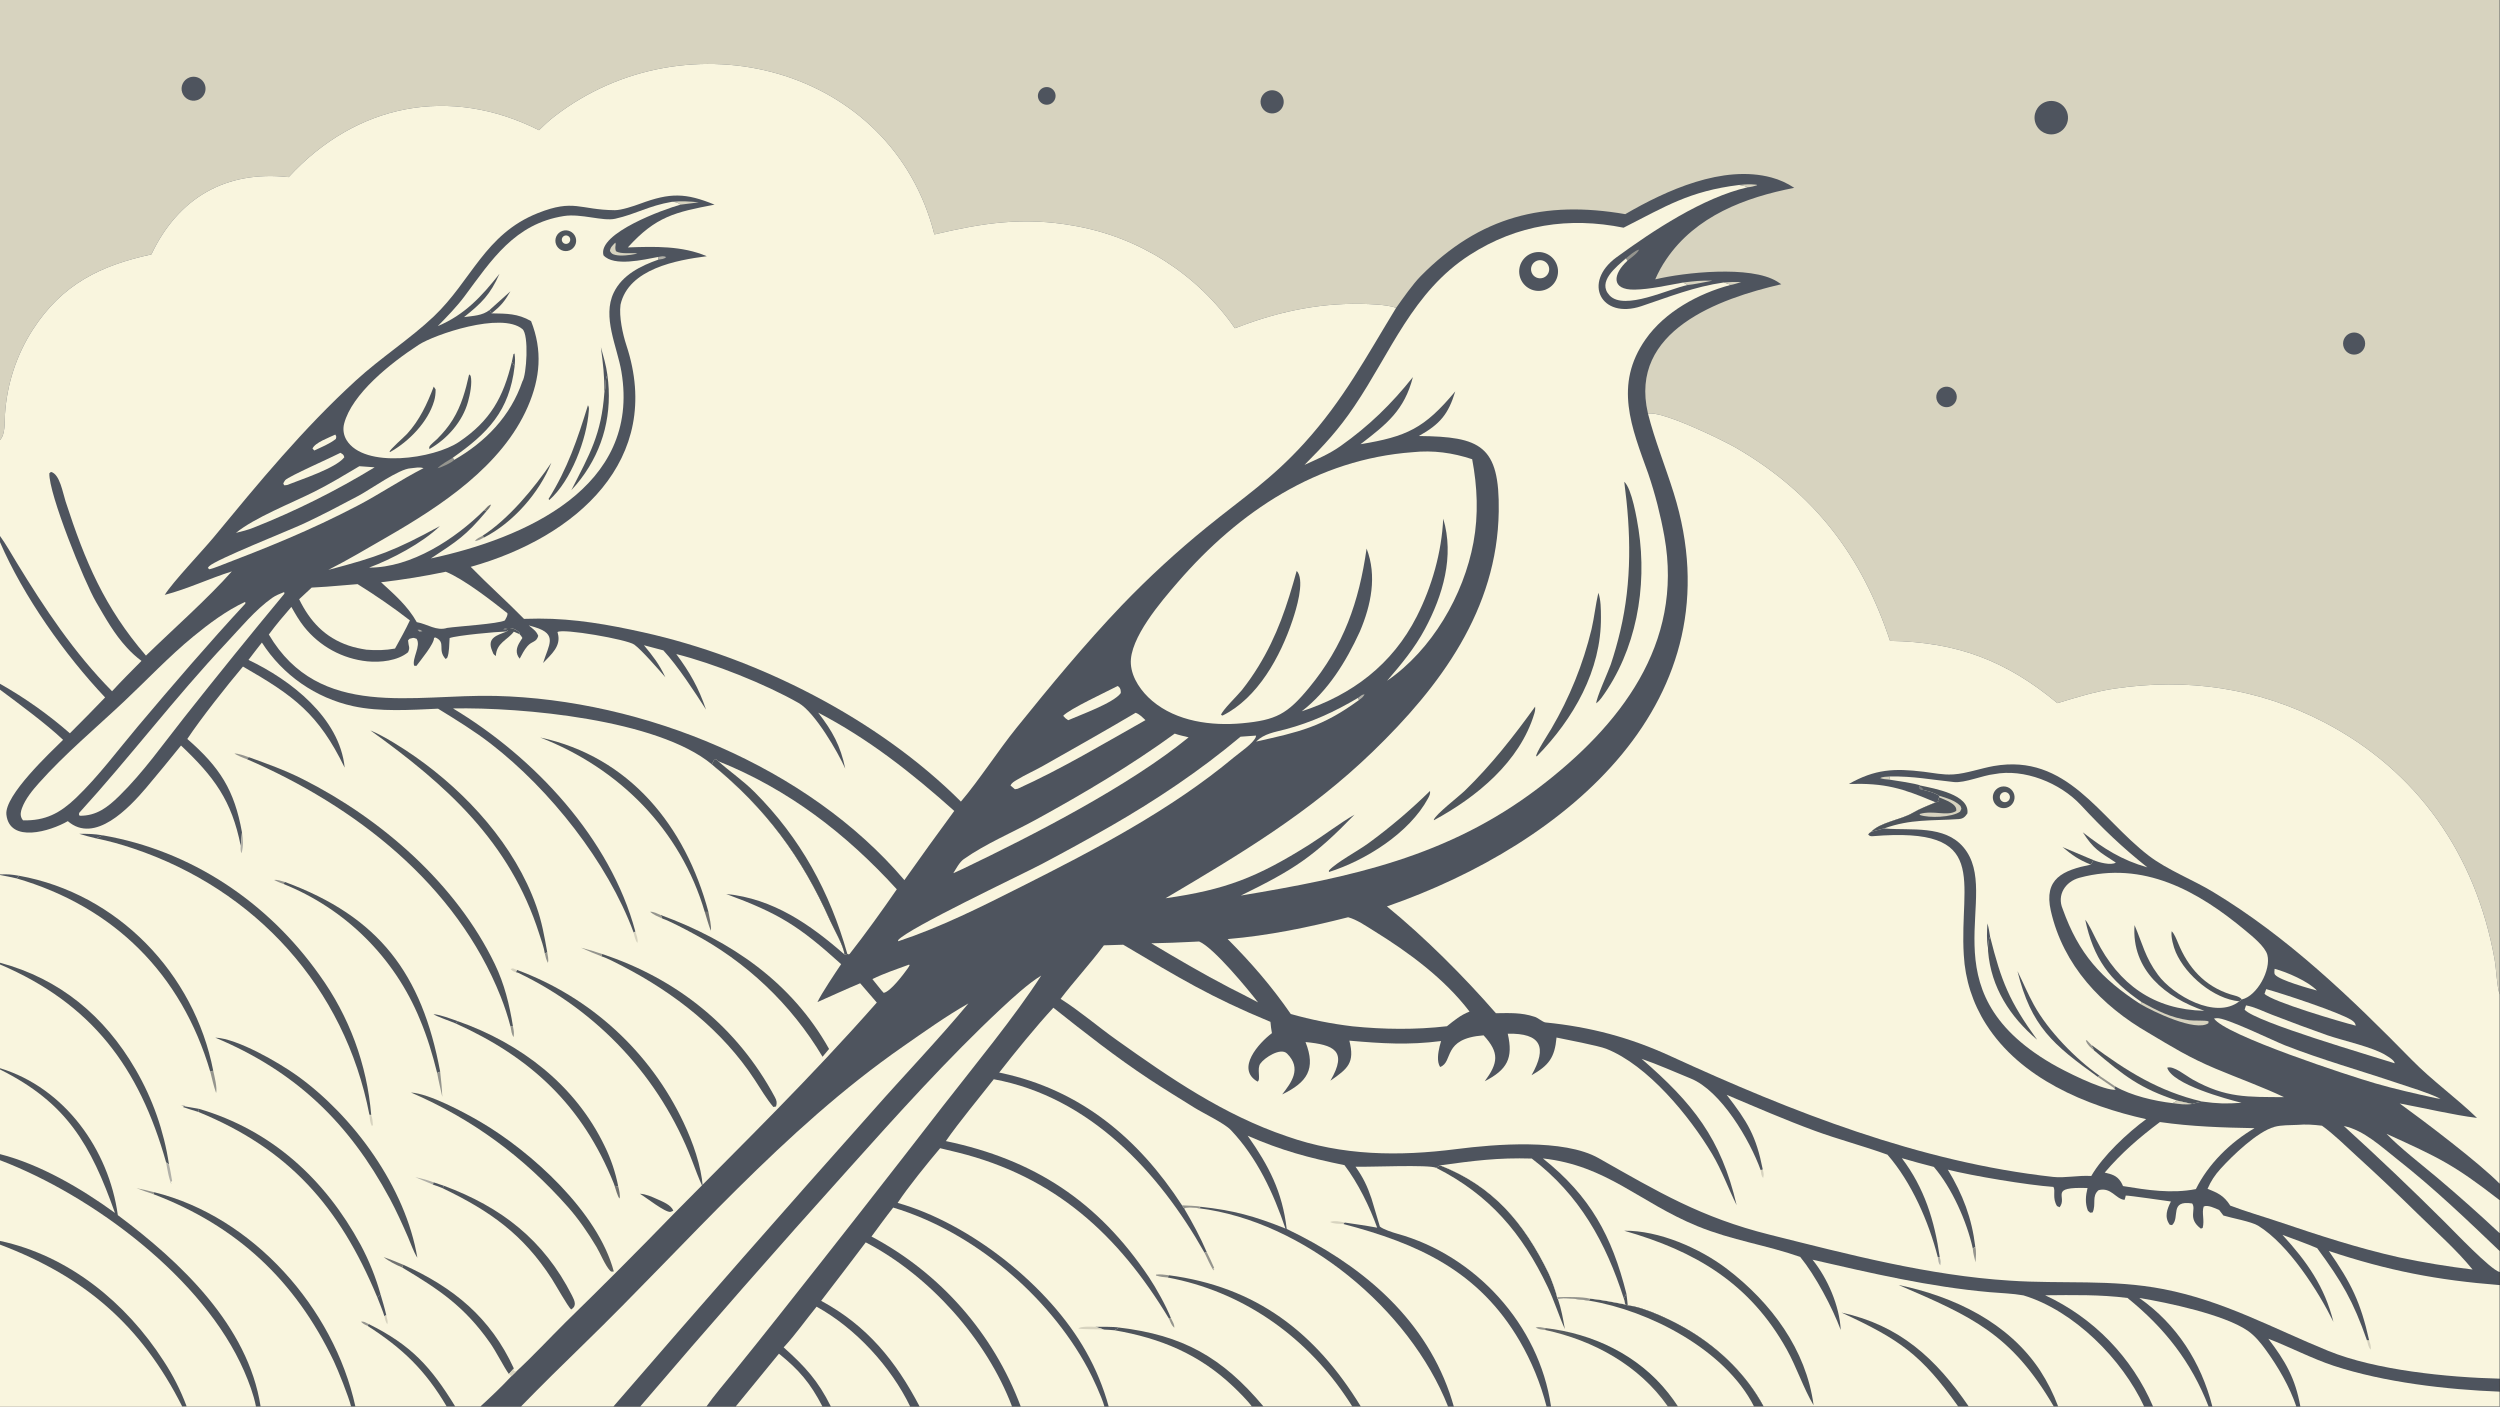 <?xml version="1.0" encoding="UTF-8"?> <svg xmlns="http://www.w3.org/2000/svg" xmlns:xlink="http://www.w3.org/1999/xlink" width="3839" height="2160" viewBox="0 0 3839 2160"><rect x="0" y="0" width="3839" height="2160" fill="#333333" stroke="none"/><path fill="#4E545E" transform="matrix(2.109 0 0 2.109 6.10352e-05 0)" d="M0 0L1820 0L1820 724.08L1820 861.852L1820 873.869L1820 897.889L1820 910.874L1820 926.191L1820 935.702L1820 1003.83L1820 1013.29L1820 1024L1674.92 1024L1671.96 1024L1610.84 1024L1608.06 1024L1567.63 1024L1561.12 1024L1498.56 1024L1495.35 1024L1433.42 1024L1425.73 1024L1284.06 1024L1277.09 1024L1221.72 1024L1214.35 1024L1129.32 1024L1126.03 1024L1058.52 1024L1054.29 1024L990.784 1024L984.563 1024L919.924 1024L911.426 1024L807.226 1024L804.109 1024L743.19 1024L736.842 1024L669.537 1024L662.66 1024L604.925 1024L598.789 1024L535.748 1024L514.444 1024L466.241 1024L446.711 1024L379.427 1024L349.872 1024L331.403 1024L325.192 1024L258.745 1024L255.609 1024L189.741 1024L186.357 1024L135.893 1024L132.629 1024L0 1024L0 906.22L0 903.526L0 844.763L0 840.336L0 778.697L0 777.774L0 702.237L0 700.978L0 637.095L0 636.69L0 502.156L0 497.874L0 394.755L0 390.258L0 320.369L0 0Z"></path><path fill="#D7D3BF" transform="matrix(2.109 0 0 2.109 6.10352e-05 0)" d="M0 0L1820 0L1820 724.08C1817.89 717.3 1817.65 705.775 1816.32 698.349C1802.72 622.831 1760.64 561.236 1691.74 525.62C1643.8 500.838 1592.47 493.382 1539.14 501.457C1525.14 503.605 1511.57 507.869 1498 511.971C1460.83 481.02 1424.92 467.44 1376.16 466.64C1355.59 404.834 1321.33 359.511 1264.66 326.403C1254.8 320.642 1209.75 298.687 1199.94 301.214L1199.84 300.782C1185.97 240.793 1251.55 217.455 1296.99 206.965C1295.99 206.28 1294.98 205.617 1293.95 204.975C1274.62 193.082 1226.29 198.347 1205.21 203.411C1207.4 198.308 1210.09 193.43 1213.22 188.847C1234.56 157.317 1270.66 143.718 1306.42 136.772C1301.34 133.368 1295.74 130.825 1289.84 129.243C1254.56 119.723 1213.11 138.599 1183.39 155.926C1124.57 145.789 1077.49 157.425 1034.5 200.992C1028.56 207.009 1021.46 217.264 1016.51 224.212C1013.47 222.758 1006.35 222.018 1002.87 221.769C969.994 219.419 939.32 224.632 908.608 235.505C905.435 236.633 902.275 237.796 899.128 238.995C871.577 199.372 829.278 172.47 781.719 164.32C745.095 157.757 715.694 162.314 680.334 170.704C649.22 47.902 500.303 10.297 403.856 84.652C399.705 87.853 396.187 91.112 392.468 94.795C327.467 62.091 259.447 75.481 210.17 128.961C164.472 123.909 129.77 144.04 110.228 185.236C73.235 193.288 45.346 206.809 23.849 240.064C11.997 258.511 5.041 279.676 3.64 301.56C3.266 307.735 3.957 316.334 0 320.369L0 0Z"></path><path fill="#4E545E" transform="matrix(2.109 0 0 2.109 6.10352e-05 0)" d="M1489.08 74.343C1493.22 72.702 1497.93 73.452 1501.36 76.299C1504.78 79.147 1506.38 83.638 1505.53 88.01C1504.67 92.383 1501.5 95.941 1497.26 97.288C1491 99.274 1484.3 95.946 1482.09 89.762C1479.89 83.579 1482.98 76.761 1489.08 74.343Z"></path><path fill="#4E545E" transform="matrix(2.109 0 0 2.109 6.10352e-05 0)" d="M137.761 56.468C140.736 55.308 144.107 55.866 146.55 57.922C148.993 59.978 150.119 63.205 149.485 66.335C148.851 69.466 146.559 72 143.508 72.943C139.02 74.331 134.238 71.916 132.69 67.479C131.142 63.042 133.383 58.175 137.761 56.468Z"></path><path fill="#4E545E" transform="matrix(2.109 0 0 2.109 6.10352e-05 0)" d="M923.112 66.331C925.955 65.187 929.194 65.674 931.575 67.603C933.957 69.532 935.106 72.6 934.578 75.619C934.05 78.639 931.928 81.135 929.034 82.141C924.704 83.646 919.965 81.421 918.357 77.127C916.749 72.834 918.859 68.041 923.112 66.331Z"></path><path fill="#4E545E" transform="matrix(2.109 0 0 2.109 6.10352e-05 0)" d="M1712.48 242.266C1716.85 241.382 1721.11 244.223 1721.97 248.601C1722.83 252.979 1719.97 257.222 1715.59 258.062C1711.24 258.896 1707.03 256.058 1706.18 251.711C1705.32 247.365 1708.14 243.144 1712.48 242.266Z"></path><path fill="#4E545E" transform="matrix(2.109 0 0 2.109 6.10352e-05 0)" d="M1414 282.323C1417.72 280.484 1422.22 282.032 1424.03 285.769C1425.83 289.506 1424.25 293.999 1420.5 295.772C1416.79 297.523 1412.37 295.959 1410.58 292.268C1408.8 288.577 1410.32 284.138 1414 282.323Z"></path><path fill="#4E545E" transform="matrix(2.109 0 0 2.109 6.10352e-05 0)" d="M761.036 63.474C764.421 62.877 767.678 65.042 768.439 68.394C769.2 71.746 767.196 75.106 763.885 76.028C761.596 76.666 759.141 75.992 757.499 74.274C755.856 72.556 755.293 70.073 756.033 67.814C756.773 65.555 758.696 63.887 761.036 63.474Z"></path><path fill="#F9F5DE" transform="matrix(2.109 0 0 2.109 6.10352e-05 0)" d="M392.468 94.795C396.187 91.112 399.705 87.853 403.856 84.652C500.303 10.297 649.22 47.902 680.334 170.704C715.694 162.314 745.095 157.757 781.719 164.32C829.278 172.47 871.577 199.372 899.128 238.995C902.275 237.796 905.435 236.633 908.608 235.505C939.32 224.632 969.994 219.419 1002.87 221.769C1006.35 222.018 1013.47 222.758 1016.51 224.212C994.737 259.861 978.167 291.213 949.81 322.491C925.904 348.86 905.421 362.131 878.697 383.835C856.912 401.531 836.236 420.551 816.787 440.788C790.066 468.74 764.339 499.925 740.046 530.055C726.859 546.412 712.821 568.188 699.656 583.654C639.342 523.379 551.673 478.933 468.605 460.458C443.146 454.795 418.621 450.409 392.343 450.411C388.738 450.422 385.133 450.487 381.529 450.606C369.546 438.315 355.581 425.91 342.735 412.736C419.403 391.288 483.665 334.837 456.099 251.441C453.402 243.282 450.629 230.439 451.818 221.818C457.669 195.656 492.885 189.354 514.612 186.567C496.535 178.85 476.589 179.465 457.13 180.155C477.623 157.496 491.623 154.501 520.272 149.003C499.171 140.346 487.975 140.22 466.137 148.319C461.563 150.016 452.415 153.081 447.667 153.041C421.928 152.825 418.051 144.635 391.581 155.18C353.035 170.536 343.372 204.237 315.871 230.381C298.706 246.699 277.375 260.316 259.009 277.143C220.454 312.466 188.696 351.12 155.548 391.265C147.599 400.892 125.447 424.125 119.945 433.152C136.924 428.702 152.151 421.322 168.797 416.046C151.665 435.493 125.232 458.881 106.274 477.363C76.019 442.16 62.022 408.954 47.769 365.142C45.684 358.734 43.524 345.162 37.136 343.608L35.927 344.601C35.358 359.386 61.507 423.974 69.948 438.332C76.845 450.065 82.958 461.379 92.556 471.748C95.733 475.23 99.234 478.4 103.012 481.218C95.88 488.444 88.415 495.809 81.594 503.293C53.996 475.4 32.443 442.915 12.139 409.623C8.449 403.574 4.134 395.888 0 390.258L0 320.369C3.957 316.334 3.266 307.735 3.64 301.56C5.041 279.676 11.997 258.511 23.849 240.064C45.346 206.809 73.235 193.288 110.228 185.236C129.77 144.04 164.472 123.909 210.17 128.961C259.447 75.481 327.467 62.091 392.468 94.795Z"></path><path fill="#F9F5DE" transform="matrix(2.109 0 0 2.109 6.10352e-05 0)" d="M190.692 467.858C205.826 491.508 229.737 508.173 257.16 514.182C276.682 518.425 298.946 516.915 318.947 516.012C331.904 523.974 345.369 532.249 357.384 541.547C400.321 574.771 442.436 627.692 461.368 679.02L462.606 678.245C444.462 610.482 389.015 551.344 329.848 515.827C379.841 514.874 478.593 523.748 518.25 556.474C557.569 588.575 583.746 623.861 604.352 670.221C606.937 676.037 614.51 689.015 614.825 694.924C589.981 673.177 562.933 654.265 528.689 650.918C567.617 665.268 581.765 674.314 612.445 702.03C608.392 708.075 598.156 723.314 595.192 729.636C605.382 725.126 616.055 720.215 626.294 715.929L638.411 729.98C589.866 785.082 542.314 831.362 491.137 883.223C465.015 910.166 438.514 936.739 411.643 962.935C400.721 973.784 387.25 988.197 376.176 998.326L372.282 1002.11C364.637 1010.27 358.057 1016.46 349.872 1024L331.403 1024L325.192 1024L258.745 1024L255.609 1024L189.741 1024L186.357 1024L135.893 1024L132.629 1024L0 1024L0 906.22L0 903.526L0 844.763L0 840.336L0 778.697L0 777.774L0 702.237L0 700.978L0 637.095L0 636.69L0 502.156C13.584 512.264 33.844 527.211 45.935 538.688C36.82 547.717 3.04 579.157 4.656 593.193C7.064 614.105 36.49 605.377 49.378 597.893C68.976 614.87 94.046 588.179 106.362 573.703C114.944 563.496 123.424 553.204 131.799 542.827C155.888 565.647 168.681 582.768 175.287 615.908L176.194 606.084C170.684 575.331 160.191 558.768 136.378 538.048C145.942 523.546 165.544 498.799 176.909 485.326C214.06 506.708 231.806 519.606 250.973 558.937C247.342 522.511 211.413 494.932 180.922 480.498C184.084 476.395 187.455 471.85 190.692 467.858Z"></path><path fill="#F9F5DE" transform="matrix(2.109 0 0 2.109 6.10352e-05 0)" d="M0 844.763C67.615 870.556 148.361 930.692 177.766 998.38C181.23 1006.35 184.683 1015.43 186.357 1024L135.893 1024L132.629 1024L0 1024L0 906.22L0 903.526L0 844.763Z"></path><path fill="#F9F5DE" transform="matrix(2.109 0 0 2.109 6.10352e-05 0)" d="M0 906.22C61.624 929.546 102.729 964.876 132.629 1024L0 1024L0 906.22Z"></path><path fill="#4E545B" transform="matrix(2.109 0 0 2.109 6.10352e-05 0)" d="M0 903.526C50.057 914.264 91.785 948.488 119.139 990.94C125.949 1001.29 131.57 1012.38 135.893 1024L132.629 1024C102.729 964.876 61.624 929.546 0 906.22L0 903.526Z"></path><path fill="#F9F5DE" transform="matrix(2.109 0 0 2.109 6.10352e-05 0)" d="M0 778.697C48.755 803.019 65.997 833.405 83.71 883.156C59.369 865.411 29.207 847.773 0 840.336L0 778.697Z"></path><path fill="#4E545B" transform="matrix(2.109 0 0 2.109 6.10352e-05 0)" d="M0 777.774C47.064 792.048 79.258 837.055 85.796 884.763C131.379 918.791 180.558 965.082 189.741 1024L186.357 1024C184.683 1015.43 181.23 1006.35 177.766 998.38C148.361 930.692 67.615 870.556 0 844.763L0 840.336C29.207 847.773 59.369 865.411 83.71 883.156C65.997 833.405 48.755 803.019 0 778.697L0 777.774Z"></path><path fill="#4E545B" transform="matrix(2.109 0 0 2.109 6.10352e-05 0)" d="M13.979 637.668C85.517 650.533 141.506 708.773 155.254 779.599L153.078 780.252C132.11 709.112 82.93 660.225 12.047 639.562L13.979 637.668Z"></path><path fill="#4E545B" transform="matrix(2.109 0 0 2.109 6.10352e-05 0)" d="M112.298 868.074C184.214 885.811 243.074 952.545 258.745 1024L255.609 1024C253.932 1017.11 245.998 997.28 243.004 991.019C214.811 932.062 172.125 892.415 111.746 869.524L112.298 868.074Z"></path><path fill="#4E545B" transform="matrix(2.109 0 0 2.109 6.10352e-05 0)" d="M0 700.978C43.55 712.652 76.183 739.819 98.722 778.704C111.137 800.036 119.394 823.529 123.057 847.938L120.943 846.35C101.386 776.956 66.632 730.686 0 702.237L0 700.978Z"></path><path fill="#4E545B" transform="matrix(2.109 0 0 2.109 6.10352e-05 0)" d="M293.666 920.906C330.336 937.425 357.176 959.381 374.142 996.367L370.522 1000.42C366.966 995.564 361.323 984.225 356.817 977.809C338.185 951.277 319.964 939.119 292.884 922.913L293.666 920.906Z"></path><path fill="#4E545B" transform="matrix(2.109 0 0 2.109 6.10352e-05 0)" d="M268.404 964.024C299.495 979.404 313.773 995.259 331.403 1024L325.192 1024C309.604 997.563 293.05 981.721 267.544 965.345L268.404 964.024Z"></path><path fill="#95958E" transform="matrix(2.109 0 0 2.109 6.10352e-05 0)" d="M155.254 779.599C156.179 783.726 158.283 791.996 157.373 795.855C155.622 791.075 154.339 785.257 153.078 780.252L155.254 779.599Z"></path><path fill="#B1B0A8" transform="matrix(2.109 0 0 2.109 6.10352e-05 0)" d="M120.943 846.35L123.057 847.938C123.995 851.526 124.668 856.156 125.311 859.886L123.95 860.967L125.008 862.178C122.912 858.755 121.769 850.628 120.943 846.35Z"></path><path fill="#727371" transform="matrix(2.109 0 0 2.109 6.10352e-05 0)" d="M292.884 922.913C288.384 920.968 283.104 918.402 279.335 915.295C284.268 916.966 288.865 918.917 293.666 920.906L292.884 922.913Z"></path><path fill="#4E545E" transform="matrix(2.109 0 0 2.109 6.10352e-05 0)" d="M0 636.69C6.177 636.456 7.926 636.675 13.979 637.668L12.047 639.562C7.964 638.653 4.119 637.818 0 637.095L0 636.69Z"></path><path fill="#B1B0A8" transform="matrix(2.109 0 0 2.109 6.10352e-05 0)" d="M176.194 606.084C177.115 611.976 177.379 615.398 175.899 621.211C174.995 620.003 175.116 617.445 175.287 615.908L176.194 606.084Z"></path><path fill="#D7D3BF" transform="matrix(2.109 0 0 2.109 6.10352e-05 0)" d="M374.142 996.367L373.883 997.84C375.475 998.64 374.711 998.643 376.176 998.326L372.282 1002.11L370.522 1000.42L374.142 996.367Z"></path><path fill="#D7D3BF" transform="matrix(2.109 0 0 2.109 6.10352e-05 0)" d="M462.606 678.245C463.47 681.037 464.78 683.908 464.084 686.569C462.393 684.34 462.006 681.74 461.368 679.02L462.606 678.245Z"></path><path fill="#95958E" transform="matrix(2.109 0 0 2.109 6.10352e-05 0)" d="M99.359 865.144C103.99 866.019 107.739 866.874 112.298 868.074L111.746 869.524C107.631 868.247 103.419 866.629 99.359 865.144Z"></path><path fill="#95958E" transform="matrix(2.109 0 0 2.109 6.10352e-05 0)" d="M267.544 965.345C265.182 964.3 264.764 964.131 262.866 962.398C264.81 961.827 266.084 962.975 268.404 964.024L267.544 965.345Z"></path><path fill="#4E545B" transform="matrix(2.109 0 0 2.109 6.10352e-05 0)" d="M74.798 608.214C139.306 619.349 195.046 656.869 232.66 710.016C254.244 739.892 267.254 775.1 270.285 811.836L268.981 811.672C251.037 718.889 185.985 647.667 97.117 617.823C88.046 614.777 79.28 612.313 69.905 610.418L74.798 608.214Z"></path><path fill="#4E545B" transform="matrix(2.109 0 0 2.109 6.10352e-05 0)" d="M181.117 551.281C194.711 556.201 207.381 560.688 220.502 567.304C277.722 596.16 332.112 643.547 360.25 701.891C367.365 716.644 370.935 731.486 373.52 747.427L371.718 747.459C369.784 740.086 367.406 732.837 364.597 725.75C332.132 643.807 258.546 586.806 179.612 552.7L181.117 551.281Z"></path><path fill="#4E545B" transform="matrix(2.109 0 0 2.109 6.10352e-05 0)" d="M376.421 706.214C429.923 725.927 473.521 765.905 497.793 817.51C504.558 831.903 510.561 848.664 511.783 864.592C508.732 858.133 506.328 851.409 503.78 844.77C480.705 784.65 435.39 736.154 377.468 708.387C376.929 708.129 376.232 707.979 375.636 707.896L376.421 706.214Z"></path><path fill="#4E545B" transform="matrix(2.109 0 0 2.109 6.10352e-05 0)" d="M156.725 755.518C172.584 756.04 203.118 773.754 215.997 782.954C257.653 812.713 295.371 864.791 303.883 915.799C301.038 911.36 299.165 905.53 297.036 900.677C292.906 891.267 288.706 881.847 283.836 872.792C253.838 817.024 214.862 779.915 156.725 755.518Z"></path><path fill="#4E545B" transform="matrix(2.109 0 0 2.109 6.10352e-05 0)" d="M269.688 531.811C279.672 535.965 293.496 544.759 302.378 550.987C340.186 577.498 374.911 615.655 390.499 659.771C394.608 671.401 396.313 681.366 398.46 693.35L396.704 694.33C396.05 689.803 394.02 684.298 392.616 679.904C371.139 612.649 324.833 571.457 269.688 531.811Z"></path><path fill="#4E545B" transform="matrix(2.109 0 0 2.109 6.10352e-05 0)" d="M144.922 807.367C197.806 822.925 236.564 858.433 262.652 906.495C268.74 917.895 273.573 929.922 277.066 942.364L274.758 944.721L274.334 943.708C246.936 878.278 210.274 836.569 144.329 809.579L144.922 807.367Z"></path><defs><linearGradient id="gradient_0" gradientUnits="userSpaceOnUse" x1="387.876" y1="846.357" x2="372.39" y2="865.161"><stop offset="0" stop-color="#474F58"></stop><stop offset="1" stop-color="#5C5F5E"></stop></linearGradient></defs><path fill="url(#gradient_0)" transform="matrix(2.109 0 0 2.109 6.10352e-05 0)" d="M299.234 795.481C312.568 796.307 337.769 809.829 349.434 816.623C386.697 838.325 435.501 882.585 446.915 925.799C445.99 925.931 445.06 926.125 444.311 925.33C440.532 921.311 437.282 912.917 434.282 907.871C428.317 897.842 421.159 887.447 413.399 878.693C380.991 842.136 344.103 814.887 299.234 795.481Z"></path><path fill="#4E545B" transform="matrix(2.109 0 0 2.109 6.10352e-05 0)" d="M438.457 694.639C492.773 712.596 536.758 747.599 564.228 798.894C565.609 801.473 565.854 803.031 565.042 805.656L563.08 806C558.265 800.329 553.651 792.569 549.524 786.246C526.006 750.211 491.107 723.001 453.197 703.402C449.636 701.561 441.584 697.359 437.877 696.309L438.457 694.639Z"></path><path fill="#4E545B" transform="matrix(2.109 0 0 2.109 6.10352e-05 0)" d="M481.032 666.212C532.299 684.982 576.414 715.153 603.658 763.75L598.907 769.44C576.143 731.276 543.317 700.114 504.026 679.368C499.131 676.734 486.843 670.222 482.285 668.841L481.032 666.212Z"></path><path fill="#4E545B" transform="matrix(2.109 0 0 2.109 6.10352e-05 0)" d="M333.116 743.463C379.172 759.623 418.912 789.957 440.338 834.632C444.879 843.895 448.177 853.717 450.145 863.843L447.462 863.395C447.313 862.918 447.165 862.44 447.016 861.963C424.045 804.707 386.448 769.87 331.849 745.222L333.116 743.463Z"></path><path fill="#4E545B" transform="matrix(2.109 0 0 2.109 6.10352e-05 0)" d="M207.394 642.153C276.044 667.455 307.155 708.93 320.493 780.265L318.299 781.264C314.784 767.297 311.285 755.484 305.692 742.14C287.233 697.139 251.308 661.555 206.139 643.534L207.394 642.153Z"></path><path fill="#4E545B" transform="matrix(2.109 0 0 2.109 6.10352e-05 0)" d="M393.302 536.969C458.569 551.031 499.122 601.597 515.825 664.003L513.138 664.004C495.51 604.067 450.758 559.298 393.302 536.969Z"></path><path fill="#4E545B" transform="matrix(2.109 0 0 2.109 6.10352e-05 0)" d="M323.175 863.361C365.217 878.991 395.942 902.819 416.483 943.287C418.524 947.309 420.118 950.937 415.866 953.45C413.66 951.688 404.332 935.096 401.726 931.055C380.765 898.558 356.545 881.623 322.303 865.168L323.175 863.361Z"></path><path fill="#4E545B" transform="matrix(2.109 0 0 2.109 6.10352e-05 0)" d="M465.889 869.186C470.235 869.398 474.657 871.383 478.594 873.172C482.585 874.984 488.65 877.299 490.258 881.532C489.635 881.821 488.894 882.223 488.208 882.369C484.556 883.141 470.017 871.595 465.889 869.186Z"></path><path fill="#4E545E" transform="matrix(2.109 0 0 2.109 6.10352e-05 0)" d="M277.066 942.364C278.514 947.353 280.126 952.551 281.251 957.602L279.872 958.301C278.798 954.682 276.181 948.446 274.758 944.721L277.066 942.364Z"></path><path fill="#4E545E" transform="matrix(2.109 0 0 2.109 6.10352e-05 0)" d="M331.849 745.222C328.566 743.755 317.215 739.918 315.624 738.403C320.897 738.908 327.94 741.68 333.116 743.463L331.849 745.222Z"></path><path fill="#4E545E" transform="matrix(2.109 0 0 2.109 6.10352e-05 0)" d="M57.685 607.107C64.576 607.116 67.999 607.108 74.798 608.214L69.905 610.418C65.628 609.472 61.865 608.348 57.685 607.107Z"></path><path fill="#4E545E" transform="matrix(2.109 0 0 2.109 6.10352e-05 0)" d="M144.329 809.579C140.899 808.673 136.692 807.172 133.252 806.051L134.64 805.143L131.644 805.078C131.791 805.167 143.121 806.947 144.922 807.367L144.329 809.579Z"></path><path fill="#95958E" transform="matrix(2.109 0 0 2.109 6.10352e-05 0)" d="M320.493 780.265C321.204 786.676 321.805 792.198 322.045 798.649C320.871 793.277 319.215 786.571 318.299 781.264L320.493 780.265Z"></path><path fill="#727371" transform="matrix(2.109 0 0 2.109 6.10352e-05 0)" d="M513.138 664.004L515.825 664.003C516.412 667.168 518.302 675.015 517.535 677.683C515.877 673.326 514.506 668.49 513.138 664.004Z"></path><path fill="#727371" transform="matrix(2.109 0 0 2.109 6.10352e-05 0)" d="M450.145 863.843C450.685 865.707 451.895 871.111 451.041 872.682C449.713 871.147 448.19 865.649 447.462 863.395L450.145 863.843Z"></path><path fill="#95958E" transform="matrix(2.109 0 0 2.109 6.10352e-05 0)" d="M422.977 690.034C428.816 691.495 432.783 692.652 438.457 694.639L437.877 696.309C432.536 694.3 428.154 692.379 422.977 690.034Z"></path><path fill="#95958E" transform="matrix(2.109 0 0 2.109 6.10352e-05 0)" d="M179.612 552.7C177.75 552.177 172.247 549.828 170.679 548.666C173.407 548.477 178.272 550.361 181.117 551.281L179.612 552.7Z"></path><path fill="#B1B0A8" transform="matrix(2.109 0 0 2.109 6.10352e-05 0)" d="M302.404 857.125C307.891 858.313 310.453 858.946 315.79 860.893L315.21 862.541L302.404 857.125Z"></path><path fill="#95958E" transform="matrix(2.109 0 0 2.109 6.10352e-05 0)" d="M482.285 668.841C478.982 667.335 476.086 666.229 473.306 663.883C475.674 663.607 478.664 665.228 481.032 666.212L482.285 668.841Z"></path><path fill="#D7D3BF" transform="matrix(2.109 0 0 2.109 6.10352e-05 0)" d="M268.981 811.672L270.285 811.836C271.199 814.09 271.39 816.826 271.51 819.23L270.743 819.85C269.359 817.224 269.29 814.608 268.981 811.672Z"></path><path fill="#4E545E" transform="matrix(2.109 0 0 2.109 6.10352e-05 0)" d="M315.79 860.893L323.175 863.361L322.303 865.168C319.862 864.072 317.728 863.389 315.21 862.541L315.79 860.893Z"></path><path fill="#95958E" transform="matrix(2.109 0 0 2.109 6.10352e-05 0)" d="M371.718 747.459L373.52 747.427C374.169 750.843 374.344 751.551 374.036 755.084C372.473 753.441 372.185 749.905 371.718 747.459Z"></path><path fill="#95958E" transform="matrix(2.109 0 0 2.109 6.10352e-05 0)" d="M398.46 693.35C398.81 695.86 399.718 699.083 398.887 701.067C397.54 698.129 397.378 697.456 396.704 694.33L398.46 693.35Z"></path><path fill="#95958E" transform="matrix(2.109 0 0 2.109 6.10352e-05 0)" d="M206.139 643.534C203.558 642.709 201.985 641.906 199.592 640.738C201.51 640.243 205.271 641.58 207.394 642.153L206.139 643.534Z"></path><path fill="#D7D3BF" transform="matrix(2.109 0 0 2.109 6.10352e-05 0)" d="M281.251 957.602C281.802 960.14 282.746 962.173 281.935 964.204C280.549 961.821 280.463 961.017 279.872 958.301L281.251 957.602Z"></path><path fill="#D7D3BF" transform="matrix(2.109 0 0 2.109 6.10352e-05 0)" d="M375.636 707.896C373.541 707.151 373.222 707.169 371.789 705.573C373.795 704.69 373.579 705.193 376.421 706.214L375.636 707.896Z"></path><path fill="#F9F5DE" transform="matrix(2.109 0 0 2.109 6.10352e-05 0)" d="M1199.94 301.214C1209.75 298.687 1254.8 320.642 1264.66 326.403C1321.33 359.511 1355.59 404.834 1376.16 466.64C1424.92 467.44 1460.83 481.02 1498 511.971C1511.57 507.869 1525.14 503.605 1539.14 501.457C1592.47 493.382 1643.8 500.838 1691.74 525.62C1760.64 561.236 1802.72 622.831 1816.32 698.349C1817.65 705.775 1817.89 717.3 1820 724.08L1820 861.852C1805.77 847.138 1764.15 815.634 1747.26 803.455C1764.89 806.725 1786.45 811.884 1803.56 813.982C1788.66 799.487 1770.91 786.836 1756.07 771.698C1711.83 726.58 1666.02 682.472 1611.63 649.601C1596.74 640.523 1578.14 633.492 1564.41 622.935C1528.47 595.316 1504.96 548.439 1451.64 557.761C1442.68 559.328 1431.4 563.284 1422.6 563.827L1421.8 563.872C1414.68 564.316 1407.8 562.782 1400.72 561.925C1379.13 559.313 1365.37 559.989 1346.18 570.81C1372.64 570.085 1384.9 573.828 1409.35 584.202C1403.8 586.621 1397.94 588.757 1392.7 591.855C1384.06 596.971 1368.98 598.621 1362.35 605.772C1360.98 606.404 1361.35 606.31 1360.24 607.52C1361.11 608.73 1361.95 608.983 1363.6 608.845C1450 601.621 1426.47 641.162 1429.87 695.336C1430.83 713.256 1436.42 730.622 1446.07 745.746C1471.17 785.35 1518.69 805.075 1562.66 814.881C1549.17 824.744 1531.07 841.668 1522.69 856.261C1513.03 855.671 1503.48 857.884 1494.89 856.933C1397.62 846.164 1304.81 809.54 1216.46 769.02C1186.62 755.332 1157.96 747.738 1125.28 744.461C1123.3 744.26 1119.39 740.702 1117.09 740.257C1107.64 737.156 1099.1 737.626 1089.19 737.736C1066 711.057 1037.18 682.262 1009.86 659.976C1141.02 614.431 1265.93 509.888 1218.63 358.876C1212.65 339.787 1204.81 320.4 1199.94 301.214Z"></path><path fill="#F9F5DE" transform="matrix(2.109 0 0 2.109 6.10352e-05 0)" d="M803.77 688.317L817.838 687.871C858.689 712.058 881.2 725.901 925.03 744.029C925.202 746.893 925.661 749.438 926.114 752.258C916.779 759.25 899.466 778.173 915.642 787.548C918.242 786.238 914.927 777.939 917.731 774.385C920.572 770.229 932.413 762.425 937.131 767.123C948.146 778.09 940.134 788.355 933.57 796.874C951.709 788.088 958.356 778.493 950.565 758.736C970.993 760.732 981.586 764.845 968.684 786.895C981.379 778.052 986.614 773.957 982.499 757.721C1006.26 759.806 1025.4 761.07 1049.26 758.007C1048.86 759.302 1048.51 760.61 1048.2 761.929C1047.15 766.471 1046 772.8 1048.57 776.897C1058.63 773.194 1049.65 756.16 1080.23 753.853C1091.98 766.54 1090.82 774.011 1081.08 787.272C1097.36 778.865 1101.98 770.568 1097.81 752.665C1122.03 752.132 1126.79 762.379 1115.13 782.917C1127.75 775.751 1132.05 769.994 1133.33 755.454C1139.78 756.784 1163.88 761.414 1169.53 763.641C1199.75 775.542 1230.14 812.682 1246.54 840.114C1253.86 852.364 1258.37 865.392 1264.48 877.5C1253.16 828.927 1232.57 803.224 1195.25 770.946C1206.72 774.87 1219.96 780.758 1231.07 785.29C1253.13 794.297 1273.99 829.95 1281.98 851.962L1283.52 851.608C1278.64 826.942 1272.5 816.951 1257.22 797.155C1278.19 806.034 1300.04 815.505 1321.35 823.336C1338.43 829.616 1357.13 834.49 1374.3 840.756C1391.82 860.859 1404.32 889.572 1410.9 915.209L1412.36 915.353C1408.64 888.927 1401.16 864.834 1384.75 843.282C1392.48 845.535 1400.25 847.654 1408.05 849.638C1421.16 864.882 1432.08 889.333 1436.41 909.009C1436.78 908.883 1437.85 908.055 1438.23 907.79C1435.73 886.802 1429.15 869.698 1418.24 851.655C1436.01 856.128 1476.42 862.934 1495.15 864.212C1496.89 867.201 1494.1 872.122 1497.75 878.153L1499.63 879.024C1505.81 871.18 1490.97 864.045 1519.96 865.026C1518.6 870.666 1518.06 875.979 1520.23 881.529L1521.87 882.988L1523.66 882.796C1526.47 876.819 1522.76 870.873 1528.07 866.56C1537.35 864.271 1540.36 873.026 1546.91 873.641C1547.4 872.303 1547.5 871.913 1547.78 870.512C1550.46 870.433 1575.87 874.202 1580.69 874.831C1577.93 880.34 1575.64 886.015 1579.84 891.78L1581.52 892.024C1587.55 886.516 1579.3 873.675 1596.15 876.263C1599.37 880.71 1592.52 887.118 1602.47 894.57L1603.79 894.113C1605.32 888.467 1602.95 882.945 1604.57 878.495C1607.37 877.06 1612.77 879.713 1615.81 881.018C1616.65 882.113 1617.68 883.457 1618.9 885.052C1624.89 886.902 1639.28 889.428 1644.23 892.478C1666.27 906.062 1688.04 940.121 1699.01 962.474C1692.54 936.672 1679.75 918.656 1661.89 899.111C1669.64 902.067 1679.75 905.579 1687.17 908.812C1705.16 933.267 1713.39 947.247 1723.43 975.966L1725.04 976.033C1718.79 948.132 1712.02 934.322 1695.68 910.878C1739.25 925.31 1774.58 932.127 1820 935.702L1820 1003.83C1782.05 1002.88 1729.88 997.717 1695.22 983.587C1654.69 967.067 1619.39 947.242 1575.46 938.667C1537.5 931.256 1501.36 935.022 1463.48 932.453C1404.11 928.713 1345.73 913.309 1288.56 899.003C1238.38 886.448 1207.51 867.896 1163.97 843.267C1138.59 828.908 1088.61 833.071 1060.48 836.666C1018.83 841.99 977.322 841.655 936.971 827.361C890.848 811.732 852.106 785.004 812.809 757.036C799.712 747.751 785.521 735.577 772.231 727.299C782.216 714.149 793.626 701.96 803.77 688.317Z"></path><path fill="#95958E" transform="matrix(2.109 0 0 2.109 6.10352e-05 0)" d="M1438.23 907.79C1439.19 911.235 1438.65 915.495 1438.42 919.139C1437.61 915.853 1436.59 912.367 1436.41 909.009C1436.78 908.883 1437.85 908.055 1438.23 907.79Z"></path><path fill="#D7D3BF" transform="matrix(2.109 0 0 2.109 6.10352e-05 0)" d="M1723.43 975.966L1725.04 976.033C1725.88 978.644 1726.46 979.893 1726.21 982.69C1724.34 981.002 1724.24 978.772 1723.43 975.966Z"></path><path fill="#D7D3BF" transform="matrix(2.109 0 0 2.109 6.10352e-05 0)" d="M1281.98 851.962L1283.52 851.608C1284.14 854.277 1284.48 855.066 1283.79 857.679C1282.22 855.996 1282.46 854.602 1281.98 851.962Z"></path><path fill="#B1B0A8" transform="matrix(2.109 0 0 2.109 6.10352e-05 0)" d="M1410.9 915.209L1412.36 915.353C1413.1 918.079 1413.1 918.449 1412.79 921.262C1411.25 919.723 1411.38 917.744 1410.9 915.209Z"></path><path fill="#F9F5DE" transform="matrix(2.109 0 0 2.109 6.10352e-05 0)" d="M723.579 785.821C793.055 798.586 843.725 853.023 877.034 912.142L878.632 911.637C874.065 900.885 868.09 889.929 862.18 879.867C865.483 878.435 869.22 879.301 872.883 879.738C949.276 889.296 1026.13 952.957 1054.29 1024L990.784 1024L984.563 1024L919.924 1024L911.426 1024L807.226 1024C803.416 1010.1 797.9 996.729 790.804 984.187C763.982 936.212 706.2 890.66 653.594 875.846C660.567 865.116 676.003 846.078 684.528 836.03C688.811 837.041 693.088 838.074 697.359 839.129C768.06 856.655 814.301 898.953 851.207 960.203L852.585 959.773C849.192 951.1 841.743 937.713 836.564 929.983C799.506 874.674 753.084 844.345 688.698 830.846C698.038 817.304 713.234 799.071 723.579 785.821Z"></path><path fill="#4E545B" transform="matrix(2.109 0 0 2.109 6.10352e-05 0)" d="M850.889 928.5C914.485 936.861 957.763 970.011 990.784 1024L984.563 1024C982.838 1021.22 981.038 1018.48 979.166 1015.8C948.772 971.372 903.458 940.136 850.298 930.186L850.889 928.5Z"></path><path fill="#4E545B" transform="matrix(2.109 0 0 2.109 6.10352e-05 0)" d="M814.764 966.606C861.12 972.128 889.807 988.089 919.924 1024L911.426 1024C908.566 1019.96 901.609 1013.06 897.982 1009.61C873.09 985.936 844.892 974.329 811.521 968.602L814.764 966.606Z"></path><path fill="#4E545E" transform="matrix(2.109 0 0 2.109 6.10352e-05 0)" d="M797.517 966.054C801.762 966.088 810.949 965.915 814.764 966.606L811.521 968.602C808.963 968.343 806.478 968.23 803.914 968.096L797.517 966.054Z"></path><path fill="#D7D3BF" transform="matrix(2.109 0 0 2.109 6.10352e-05 0)" d="M803.914 968.096C799.601 967.717 787.425 968.105 785.096 967.245C786.902 965.579 794.94 965.974 797.517 966.054L803.914 968.096Z"></path><path fill="#95958E" transform="matrix(2.109 0 0 2.109 6.10352e-05 0)" d="M878.632 911.637C880.602 915.406 882.281 919.217 884.026 923.088L882.882 924.459L884.311 923.857L883.35 925.06L883.539 925.077C880.96 920.692 879.163 916.727 877.034 912.142L878.632 911.637Z"></path><path fill="#95958E" transform="matrix(2.109 0 0 2.109 6.10352e-05 0)" d="M850.298 930.186C846.517 929.868 845.296 929.746 841.639 928.726L841.774 928.042C845.194 927.673 847.494 928.085 850.889 928.5L850.298 930.186Z"></path><path fill="#95958E" transform="matrix(2.109 0 0 2.109 6.10352e-05 0)" d="M852.585 959.773C853.871 962.505 855.19 964.118 855.019 966.788C852.862 964.777 852.35 962.925 851.207 960.203L852.585 959.773Z"></path><path fill="#F9F5DE" transform="matrix(2.109 0 0 2.109 6.10352e-05 0)" d="M1123.41 843.47C1170.16 848.714 1193.56 875.424 1235.97 892.817C1260.99 903.082 1286.25 906.571 1310.77 915.184C1321.82 928.769 1334.09 951.792 1340.27 968.382C1339.41 950.86 1330.71 930.717 1319.73 917.216C1362.65 927.036 1404.59 936.927 1448.5 940.834C1456.57 941.553 1465.26 941.762 1473.29 943.187C1510.06 954.246 1545.22 989.701 1561.12 1024L1498.56 1024L1495.35 1024L1433.42 1024L1425.73 1024L1284.06 1024C1271.98 1001.46 1252.56 982.529 1230.81 969.263C1219.9 962.608 1197.89 951.673 1185.18 950.504L1183.39 949.812L1182.36 945.556L1184.18 941.826C1173.6 899.97 1158.07 871.081 1123.41 843.47Z"></path><path fill="#4E545B" transform="matrix(2.109 0 0 2.109 6.10352e-05 0)" d="M1382.39 935.625C1422.56 943.947 1462.24 962.795 1485.42 997.887C1490.74 1006.09 1495.15 1014.84 1498.56 1024L1495.35 1024C1464.45 971.338 1436.37 958.831 1382.39 935.625Z"></path><path fill="#4E545B" transform="matrix(2.109 0 0 2.109 6.10352e-05 0)" d="M1340.82 955.702C1383.2 964.945 1409.47 989.088 1433.42 1024L1425.73 1024C1398.66 985.946 1382.97 975.225 1340.82 955.702Z"></path><path fill="#4E545B" transform="matrix(2.109 0 0 2.109 6.10352e-05 0)" d="M1184.18 941.826C1184.5 944.334 1185.08 948.098 1185.18 950.504L1183.39 949.812L1182.36 945.556L1184.18 941.826Z"></path><path fill="#4E545B" transform="matrix(2.109 0 0 2.109 6.10352e-05 0)" d="M1182.54 896.099C1207.86 895.807 1237.76 908.844 1257.58 924.008C1289.59 948.495 1315.09 982.531 1320.53 1023.22C1313.08 1010.81 1308.22 995.606 1301 982.635C1274.01 934.192 1234.26 910.869 1182.54 896.099Z"></path><path fill="#F9F5DE" transform="matrix(2.109 0 0 2.109 6.10352e-05 0)" d="M1376.19 565.365C1393.27 565.068 1406.18 567.73 1422.83 569.44C1430.46 570.223 1443.85 564.506 1451.89 563.686C1473.61 559.412 1499.98 569.919 1515.16 586.261C1531.08 603.405 1544.75 616.564 1563.54 631.545C1544.96 626.283 1531.72 617.874 1516.54 606.023C1524.4 618.3 1528.38 620.089 1540.57 628.051C1537.21 630.4 1527.86 627.822 1524.19 626.244C1523.5 627.71 1523.31 628.204 1522.3 629.543C1502.16 633.662 1487.88 639.592 1493.25 663.208C1502.27 702.881 1529.98 732.262 1564.44 752.103C1581.85 762.456 1593.52 769.814 1613.14 778.089C1628.99 784.773 1647.81 791.566 1663.06 798.858C1636.37 798.659 1620.81 799.561 1596.63 786.075C1591.21 783.051 1582.62 775.739 1577.98 777.397C1581.51 789.54 1621.28 800.264 1632.13 802.965C1620.99 803.765 1614.53 803.613 1603.39 802.046C1601.11 802.548 1598.28 803.099 1596.1 803.836L1585.3 801.398L1582.01 803.229C1568.7 801.679 1551.78 797.774 1540.1 791.02L1539.26 792.242L1540.46 793.255C1539.84 793.431 1539.71 793.512 1538.96 793.466C1528.97 792.846 1503.17 779.904 1493.74 774.396C1400.67 719.995 1458.71 651.562 1429.67 616.964C1415.92 600.568 1391.35 604.818 1372.77 603.272L1371.88 603.193C1373.16 602.805 1360.05 606.167 1362.35 605.772C1368.98 598.621 1384.06 596.971 1392.7 591.855C1397.94 588.757 1403.8 586.621 1409.35 584.202C1410.88 583.849 1410.81 583.936 1411.98 582.891L1411.16 581.534L1412.02 580.608L1411.94 579.418C1407.76 576.716 1402.06 575.583 1397.2 574.339L1400.09 573.985C1399.11 573.604 1398.13 573.328 1397.11 573.093L1398.49 571.999C1394.93 570.44 1380.35 568.364 1375.75 567.664C1375.54 566.57 1375.76 566.698 1376.19 565.365Z"></path><path fill="#4E545B" transform="matrix(2.109 0 0 2.109 6.10352e-05 0)" d="M1398.49 571.999C1408.47 574.166 1434.31 578.558 1432.5 592.282C1430.69 594.915 1429.36 596.175 1425.97 596.403C1405.99 597.746 1391.33 596.222 1371.88 603.193C1373.16 602.805 1360.05 606.167 1362.35 605.772C1368.98 598.621 1384.06 596.971 1392.7 591.855C1397.94 588.757 1403.8 586.621 1409.35 584.202C1410.88 583.849 1410.81 583.936 1411.98 582.891L1411.16 581.534L1412.02 580.608L1411.94 579.418C1407.76 576.716 1402.06 575.583 1397.2 574.339L1400.09 573.985C1399.11 573.604 1398.13 573.328 1397.11 573.093L1398.49 571.999Z"></path><path fill="#D7D3BF" transform="matrix(2.109 0 0 2.109 6.10352e-05 0)" d="M1411.94 579.418C1417.4 581.034 1423.4 582.723 1427.46 586.82C1428.36 589.457 1428.42 588.342 1427.12 590.986C1421.32 595.196 1404.48 595.754 1397.98 593.428L1397.68 592.682C1407.81 589.663 1417.89 594.703 1424.34 590.456C1425.38 585.333 1416.13 582.413 1412.02 580.608L1411.94 579.418Z"></path><path fill="#4E545B" transform="matrix(2.109 0 0 2.109 6.10352e-05 0)" d="M1522.7 760.777C1548.29 779.816 1571.99 794.706 1603.39 802.046C1601.11 802.548 1598.28 803.099 1596.1 803.836L1585.3 801.398C1558.15 792.526 1546.47 783.277 1524.72 764.838L1522.7 760.777Z"></path><path fill="#4E545E" transform="matrix(2.109 0 0 2.109 6.10352e-05 0)" d="M1468.94 707.056C1473.04 715.304 1476.44 723.57 1480.97 731.771C1491.35 750.574 1511.27 771.01 1528.73 783.28L1527.51 784.16C1494.89 760.677 1478.94 747.529 1468.94 707.056Z"></path><path fill="#4E545B" transform="matrix(2.109 0 0 2.109 6.10352e-05 0)" d="M1501.73 616.752L1524.19 626.244C1523.5 627.71 1523.31 628.204 1522.3 629.543C1513.03 625.667 1509.28 623.006 1501.73 616.752Z"></path><path fill="#95958E" transform="matrix(2.109 0 0 2.109 6.10352e-05 0)" d="M1528.73 783.28L1540.1 791.02L1539.26 792.242L1527.51 784.16L1528.73 783.28Z"></path><path fill="#95958E" transform="matrix(2.109 0 0 2.109 6.10352e-05 0)" d="M1524.72 764.838C1521.79 762.322 1520.2 761.291 1518.74 757.718L1519.41 757.335L1522.7 760.777L1524.72 764.838Z"></path><path fill="#4E545B" transform="matrix(2.109 0 0 2.109 6.10352e-05 0)" d="M1447.49 690.121C1447.72 686.853 1447.67 684.971 1449.01 681.968C1457.25 714.777 1463.01 729.088 1483.27 757.056C1463.53 740.278 1449.75 719.059 1447.56 692.679C1447.5 691.828 1447.47 690.974 1447.49 690.121Z"></path><path fill="#4E545B" transform="matrix(2.109 0 0 2.109 6.10352e-05 0)" d="M1457.41 572.756C1461.55 571.948 1465.59 574.522 1466.61 578.612C1467.63 582.702 1465.26 586.872 1461.23 588.097C1458.43 588.946 1455.4 588.185 1453.33 586.115C1451.27 584.046 1450.51 581.006 1451.36 578.21C1452.22 575.414 1454.54 573.317 1457.41 572.756Z"></path><path fill="#F9F5DE" transform="matrix(2.109 0 0 2.109 6.10352e-05 0)" d="M1458.24 577.053C1459.44 576.498 1460.85 576.633 1461.93 577.406C1463 578.179 1463.58 579.47 1463.44 580.787C1463.3 582.105 1462.46 583.245 1461.25 583.772C1459.4 584.576 1457.25 583.74 1456.42 581.899C1455.6 580.058 1456.41 577.897 1458.24 577.053Z"></path><path fill="#4E545E" transform="matrix(2.109 0 0 2.109 6.10352e-05 0)" d="M1447.05 672.345C1448.09 675.572 1448.48 678.627 1449.01 681.968C1447.67 684.971 1447.72 686.853 1447.49 690.121C1446.37 684.491 1446.78 678.076 1447.05 672.345Z"></path><path fill="#F9F5DE" transform="matrix(2.109 0 0 2.109 6.10352e-05 0)" d="M1048.55 848.501C1086.93 863.447 1109.61 890.095 1127.68 927.266C1129.4 930.81 1133.07 940.823 1133.74 944.559L1134.36 945.927C1137.45 943.989 1152.11 946.527 1156.96 947.017L1157.41 945.512C1167.06 946.509 1173.95 948.038 1183.39 949.812L1185.18 950.504C1197.89 951.673 1219.9 962.608 1230.81 969.263C1252.56 982.529 1271.98 1001.46 1284.06 1024L1277.09 1024L1221.72 1024L1214.35 1024L1129.32 1024C1120.62 964.362 1074.16 913.973 1017.23 898.254C1014.04 897.372 1006.92 895.039 1004.7 893.045C1004.64 892.991 998.875 873.467 998.613 872.685C995.634 863.809 992.373 857.027 986.99 849.527C996.612 849.826 1040.57 847.814 1045.69 850.311L1048.55 848.501Z"></path><path fill="#4E545B" transform="matrix(2.109 0 0 2.109 6.10352e-05 0)" d="M1157.41 945.512C1167.06 946.509 1173.95 948.038 1183.39 949.812L1185.18 950.504C1197.89 951.673 1219.9 962.608 1230.81 969.263C1252.56 982.529 1271.98 1001.46 1284.06 1024L1277.09 1024C1256.22 982.849 1200.82 954.18 1156.96 947.017L1157.41 945.512Z"></path><path fill="#4E545B" transform="matrix(2.109 0 0 2.109 6.10352e-05 0)" d="M1048.55 848.501C1086.93 863.447 1109.61 890.095 1127.68 927.266C1129.4 930.81 1133.07 940.823 1133.74 944.559L1134.36 945.927C1136.9 953.256 1138.05 960.112 1139.41 967.722C1134.98 957.907 1131.92 947.64 1126.86 936.995C1108.2 897.794 1084.47 869.991 1045.69 850.311L1048.55 848.501Z"></path><defs><linearGradient id="gradient_1" gradientUnits="userSpaceOnUse" x1="1177.361" y1="984.119" x2="1168.821" y2="996.739"><stop offset="0" stop-color="#454F57"></stop><stop offset="1" stop-color="#606264"></stop></linearGradient></defs><path fill="url(#gradient_1)" transform="matrix(2.109 0 0 2.109 6.10352e-05 0)" d="M1125.06 966.972C1159.7 970.953 1192.69 986.511 1214.62 1014.18C1217.14 1017.34 1219.51 1020.62 1221.72 1024L1214.35 1024C1193.44 994.123 1160.21 975.908 1125.03 968.384L1125.06 966.972Z"></path><path fill="#95958E" transform="matrix(2.109 0 0 2.109 6.10352e-05 0)" d="M1125.03 968.384C1122.28 968.056 1120.61 968.039 1118.15 966.661C1120.27 965.763 1122.65 966.539 1125.06 966.972L1125.03 968.384Z"></path><path fill="#F9F5DE" transform="matrix(2.109 0 0 2.109 6.10352e-05 0)" d="M379.427 1024C394.175 1008.88 409.499 993.762 424.677 979.035C500.86 905.115 570.019 822.787 657.702 761.845C673 751.213 688.923 739.803 705.128 730.612C683.348 756.86 658.168 783.076 635.364 808.964C571.912 880.142 509.026 951.823 446.711 1024L379.427 1024Z"></path><path fill="#F9F5DE" transform="matrix(2.109 0 0 2.109 6.10352e-05 0)" d="M908.451 826.953C933.205 837.765 952.811 843.008 978.93 848.374C988.587 860.964 997.423 878.904 1002.74 893.9C994.991 892.439 987 891.328 979.183 890.157L977.914 891.162C1032.28 905.424 1076.51 925.16 1106.44 976.3C1115.14 991.219 1121.73 1007.27 1126.03 1024L1058.52 1024C1057.58 1020.72 1056.56 1017.47 1055.47 1014.24C1035.69 957.568 989.331 919.914 936.879 894.807C933.676 867.748 923.953 848.974 908.451 826.953Z"></path><path fill="#D7D3BF" transform="matrix(2.109 0 0 2.109 6.10352e-05 0)" d="M977.914 891.162C974.606 891.036 971.363 891.217 968.431 889.77C970.828 888.514 976.563 889.47 979.183 890.157L977.914 891.162Z"></path><path fill="#F9F5DE" transform="matrix(2.109 0 0 2.109 6.10352e-05 0)" d="M766.978 733.742C789.926 751.968 812.288 769.58 836.81 785.785C847.604 792.918 858.685 799.641 869.601 806.478C876.244 810.64 891.455 817.803 896.235 822.843C915.334 842.984 927.196 868.696 935.955 894.517C913.573 885.504 898.026 881.231 874.308 878.685L872.883 879.738C869.22 879.301 865.483 878.435 862.18 879.867L860.658 877.623C828.863 828.695 786.684 793.567 728.989 781.254L727.531 780.949C738.524 766.866 754.882 746.739 766.978 733.742Z"></path><path fill="#95958E" transform="matrix(2.109 0 0 2.109 6.10352e-05 0)" d="M860.658 877.623C862.903 877.738 872.908 878.034 874.308 878.685L872.883 879.738C869.22 879.301 865.483 878.435 862.18 879.867L860.658 877.623Z"></path><path fill="#F9F5DE" transform="matrix(2.109 0 0 2.109 6.10352e-05 0)" d="M466.241 1024C515.895 965.885 566.304 908.421 617.456 851.62C653.049 811.944 690.136 770.596 729.07 734.233C737.298 726.549 748.692 716.092 758.132 710.323C739.365 739.615 708.478 777.185 686.517 805.42C646.751 856.829 606.686 908.004 566.324 958.945C555.779 972.269 545.157 985.531 534.458 998.73C528.446 1006.16 519.677 1016.41 514.444 1024L466.241 1024Z"></path><path fill="#F9F5DE" transform="matrix(2.109 0 0 2.109 6.10352e-05 0)" d="M650.357 879.263C708.431 896.687 763.267 943.066 792.045 996.333C795.472 1002.68 802.226 1017.15 804.109 1024L743.19 1024C723.284 970.897 684.643 926.913 634.551 900.343C639.734 893.343 644.974 886.083 650.357 879.263Z"></path><path fill="#F9F5DE" transform="matrix(2.109 0 0 2.109 6.10352e-05 0)" d="M630.35 904.589C676.749 928.686 718.302 975.164 736.842 1024L669.537 1024C652.202 990.892 631.414 965.276 597.901 947.142C608.799 933.02 619.615 918.836 630.35 904.589Z"></path><path fill="#F9F5DE" transform="matrix(2.109 0 0 2.109 6.10352e-05 0)" d="M1048.55 848.501C1072.92 845.203 1090.45 842.804 1115.33 843.569C1150.09 870.059 1169.23 904.596 1182.36 945.556L1183.39 949.812C1173.95 948.038 1167.06 946.509 1157.41 945.512L1156.96 947.017C1152.11 946.527 1137.45 943.989 1134.36 945.927L1133.74 944.559C1133.07 940.823 1129.4 930.81 1127.68 927.266C1109.61 890.095 1086.93 863.447 1048.55 848.501Z"></path><path fill="#95958E" transform="matrix(2.109 0 0 2.109 6.10352e-05 0)" d="M1133.74 944.559C1139.15 944.219 1152.53 944.163 1157.41 945.512L1156.96 947.017C1152.11 946.527 1137.45 943.989 1134.36 945.927L1133.74 944.559Z"></path><path fill="#F9F5DE" transform="matrix(2.109 0 0 2.109 6.10352e-05 0)" d="M518.25 556.474C519.857 554.245 518.773 554.093 521.086 552.65L522.872 554.186C574.063 574.685 616.004 607.001 652.969 647.51C642.788 662.323 629.639 680.621 618.549 694.706C617.304 694.859 617.764 695.055 616.954 694.533C615.728 694.925 615.673 695.208 614.825 694.924C614.51 689.015 606.937 676.037 604.352 670.221C583.746 623.861 557.569 588.575 518.25 556.474Z"></path><path fill="#4E545B" transform="matrix(2.109 0 0 2.109 6.10352e-05 0)" d="M518.25 556.474C519.857 554.245 518.773 554.093 521.086 552.65L522.872 554.186C531.488 561.859 541.114 568.407 549.324 576.636C582.943 610.335 604.115 649.232 616.954 694.533C615.728 694.925 615.673 695.208 614.825 694.924C614.51 689.015 606.937 676.037 604.352 670.221C583.746 623.861 557.569 588.575 518.25 556.474Z"></path><path fill="#F9F5DE" transform="matrix(2.109 0 0 2.109 6.10352e-05 0)" d="M0 394.755C17.064 434.231 47.184 476.789 76.53 507.817C68.076 516.612 59.526 525.313 50.882 533.92C35.191 520.205 18.142 508.127 0 497.874L0 394.755Z"></path><path fill="#F9F5DE" transform="matrix(2.109 0 0 2.109 6.10352e-05 0)" d="M1557.67 945.086C1578.15 948.409 1619.53 957.191 1636.52 968.886C1641.92 972.605 1646.13 977.864 1649.94 983.134C1658.81 995.386 1667.09 1009.64 1671.96 1024L1610.84 1024C1602.63 991.905 1584.96 964.26 1557.67 945.086Z"></path><path fill="#F9F5DE" transform="matrix(2.109 0 0 2.109 6.10352e-05 0)" d="M1489.1 943.112C1509.07 942.919 1529.21 942.543 1549.06 945.075C1576.03 966.854 1595.4 991.515 1608.06 1024L1567.63 1024C1552.33 988.27 1524.36 959.461 1489.1 943.112Z"></path><path fill="#F9F5DE" transform="matrix(2.109 0 0 2.109 6.10352e-05 0)" d="M594.567 951.429C622.935 967.042 648.57 994.989 662.66 1024L604.925 1024C595.697 1005.39 586.213 995.003 570.604 981.056C579.544 971.378 586.352 961.472 594.567 951.429Z"></path><path fill="#F9F5DE" transform="matrix(2.109 0 0 2.109 6.10352e-05 0)" d="M1651.61 974.769C1666.94 980.626 1683.79 989.402 1699.21 994.449C1736.17 1006.55 1781.26 1011.79 1820 1013.29L1820 1024L1674.92 1024C1671.2 1003.41 1664.03 991.067 1651.61 974.769Z"></path><path fill="#F9F5DE" transform="matrix(2.109 0 0 2.109 6.10352e-05 0)" d="M1706.57 819.853C1721.23 822.937 1733.8 834.919 1745.49 844.109C1771.76 864.764 1795.89 887.787 1820 910.874L1820 926.191C1813.3 924.437 1786.62 896.255 1780.26 890.011C1756.24 866.065 1731.67 842.673 1706.57 819.853Z"></path><path fill="#F9F5DE" transform="matrix(2.109 0 0 2.109 6.10352e-05 0)" d="M567.165 985.64C581.846 997.477 590.033 1007.09 598.789 1024L535.748 1024L567.165 985.64Z"></path><path fill="#F9F5DE" transform="matrix(2.109 0 0 2.109 6.10352e-05 0)" d="M1737.69 825.572C1775.77 842.949 1786.14 847.574 1820 873.869L1820 897.889C1805.21 884.047 1790.07 870.578 1774.59 857.496C1763.91 848.521 1746.82 835.211 1737.69 825.572Z"></path><path fill="#D7D3BF" transform="matrix(2.109 0 0 2.109 6.10352e-05 0)" d="M1585.3 801.398L1596.1 803.836C1591.54 804.608 1586.53 803.874 1582.01 803.229L1585.3 801.398Z"></path><path fill="#D7D3BF" transform="matrix(2.109 0 0 2.109 6.10352e-05 0)" d="M1375.75 567.664C1372.99 567.422 1371.72 567.393 1369.01 566.592C1370.64 565.441 1374.02 565.516 1376.19 565.365C1375.76 566.698 1375.54 566.57 1375.75 567.664Z"></path><path fill="#F9F5DE" transform="matrix(2.109 0 0 2.109 6.10352e-05 0)" d="M1182.16 165.794C1212.91 150.199 1229.97 139.18 1266.29 134.677C1268.12 135.04 1270.99 135.394 1272.42 136.396C1240.12 143.755 1203.58 167.925 1177.03 187.319C1151.94 205.647 1165.71 232.67 1195.03 222.956C1215.35 216.15 1233.49 208.78 1255.01 205.684C1256.66 206.145 1258.64 206.553 1260.01 207.492C1236.62 213.694 1212.17 227.029 1198.19 247.027C1174.91 280.299 1187.95 311.041 1200.14 344.951C1205.21 359.855 1209.1 375.181 1211.87 390.644C1225.95 469.125 1179.63 528.438 1120.28 573.626C1054.07 624.039 983.458 638.683 903.472 652.077C942.334 633.071 956.568 623.809 986.231 593.173C976.209 598.876 963.357 608.684 953.162 615.084C915.133 638.957 892.218 647.838 848.658 654.037C903.05 621.884 953.545 591.782 999.553 547.266C1048.79 499.663 1090.17 443.878 1091.26 372.376C1091.98 324.352 1078.03 317.914 1033.09 317.47C1048.63 308.777 1054.61 301.469 1059.6 284.978C1037.02 312.068 1024.21 317.857 990.616 323.441C1009.7 308.769 1022.54 298.76 1028.76 274.564C1012.95 294.407 996.774 310.111 976.096 324.775C967.889 330.595 958.912 334.349 949.831 338.5C964.436 323.805 974.485 313.032 986.111 295.842C1012.69 256.547 1028.57 212.43 1070.19 185.614C1104.64 163.421 1142.51 157.796 1182.16 165.794Z"></path><path fill="#4E545B" transform="matrix(2.109 0 0 2.109 6.10352e-05 0)" d="M1182.65 350.794C1188.17 355.679 1191.9 378.045 1193.06 385.534C1199.53 427.565 1191.36 473.644 1166.03 508.177C1164.91 509.715 1163.75 510.864 1162.31 512.111C1161.83 509.076 1171.32 488.288 1172.8 483.903C1175.47 475.886 1177.78 467.752 1179.72 459.526C1188.31 423.166 1187.5 387.531 1182.65 350.794Z"></path><path fill="#4E545B" transform="matrix(2.109 0 0 2.109 6.10352e-05 0)" d="M1163.79 431.627C1165.66 436.781 1165.64 443.807 1165.68 449.293C1166.02 488.165 1145.53 523.586 1119.17 550.523L1118.55 550.738C1117.79 548.956 1127.87 533.506 1129.53 530.638C1142.8 508.043 1152.67 483.619 1158.83 458.15C1160.86 449.36 1161.74 440.388 1163.79 431.627Z"></path><path fill="#4E545B" transform="matrix(2.109 0 0 2.109 6.10352e-05 0)" d="M1117.75 514.515C1117.94 516.246 1117.7 517.757 1117.21 519.416C1106.72 554.655 1075.13 580.414 1044.07 597.227L1043.98 596.886C1045.29 592.953 1062.36 579.786 1066.45 575.82C1085.71 557.152 1102.09 536.215 1117.75 514.515Z"></path><path fill="#4E545E" transform="matrix(2.109 0 0 2.109 6.10352e-05 0)" d="M1118.66 183.603C1126.42 182.707 1133.43 188.264 1134.34 196.022C1135.24 203.779 1129.7 210.805 1121.94 211.722C1114.17 212.641 1107.13 207.08 1106.23 199.308C1105.32 191.535 1110.89 184.501 1118.66 183.603Z"></path><path fill="#F9F5DE" transform="matrix(2.109 0 0 2.109 6.10352e-05 0)" d="M1118.93 189.912C1121.14 189.029 1123.66 189.41 1125.52 190.907C1127.38 192.405 1128.28 194.786 1127.89 197.139C1127.49 199.491 1125.86 201.447 1123.62 202.258C1120.23 203.484 1116.48 201.763 1115.2 198.392C1113.92 195.021 1115.58 191.246 1118.93 189.912Z"></path><path fill="#4E545B" transform="matrix(2.109 0 0 2.109 6.10352e-05 0)" d="M1041.24 575.883C1041.49 578.044 1040.8 579.412 1039.79 581.295C1026.2 606.52 994.244 626.532 967.614 634.928L967.622 633.83C973.142 627.828 988.564 619.661 996.162 614.121C1012.21 602.421 1027.04 589.77 1041.24 575.883Z"></path><path fill="#F9F5DE" transform="matrix(2.109 0 0 2.109 6.10352e-05 0)" d="M1028.6 329.254C1043.45 327.676 1057.81 329.685 1071.91 334.359C1075.7 354.466 1076.59 374.693 1072.86 394.891C1065.73 433.466 1042.58 473.269 1009.95 495.681C1020.2 483.814 1030.08 471.892 1037.51 457.99C1050.57 433.576 1059.08 404.904 1050.83 377.649C1049.73 402.054 1042.59 427.116 1031.57 448.858C1013.89 483.735 984.464 506.009 947.778 517.931C966.998 503.075 980.035 481.828 990.035 460.073C990.087 459.954 990.142 459.836 990.193 459.716C998.303 440.606 1002.75 419.332 995.047 399.433C989.476 438.29 978.499 470.055 953.109 500.812C937.278 519.989 929.144 524.319 904.451 526.627C882.081 528.717 856.665 525.301 838.976 510.338C831.188 503.751 824.095 493.954 823.393 483.446C822.15 464.822 845.864 437.489 857.425 424.102C902.079 372.395 959.11 334.388 1028.6 329.254Z"></path><path fill="#4E545B" transform="matrix(2.109 0 0 2.109 6.10352e-05 0)" d="M944.109 415.756C944.38 416.03 944.784 416.392 944.997 416.743C949.666 424.454 943.9 443.324 941.124 451.617C932.324 477.912 915.893 508.258 890.146 521.023L889.066 520.538C889.659 517.439 901.464 505.953 904.121 502.619C908.477 497.131 912.496 491.383 916.156 485.407C929.94 463.014 937.187 440.887 944.109 415.756Z"></path><path fill="#F9F5DE" transform="matrix(2.109 0 0 2.109 6.10352e-05 0)" d="M212.148 441.89C214.916 446.8 217.872 451.976 221.403 456.359C232.745 470.628 249.367 479.711 267.499 481.547C276.962 482.504 289.537 481.166 297.127 474.902C298.76 471.078 297.507 471.382 297.104 466.284L298.181 465.11C301.635 464.325 300.451 464.145 303.317 465.121C306.733 470.173 299.848 479.405 301.541 484.708L303.192 484.843C306.173 480.844 316.438 468.443 315.982 464.433L317.105 464.163C325.152 467.892 318.107 473.013 324.497 479.839L325.614 478.929C327.221 475.377 327.028 468.937 327.373 464.594C332.523 462.636 361.579 459.976 368.057 459.845L368.856 459.832L369.905 459.019C368.213 458.252 368.203 458.32 366.444 458.175C370.499 456.171 374.989 457.504 378.156 460.517L378.358 461.774C379.466 462.991 379.546 463.088 380.36 464.516L378.637 467.242C376.058 471.267 374.988 475.563 378.395 479.596C380.053 476.483 381.703 473.19 384.006 470.517C387.469 466.498 390.536 467.917 391.907 462.965C390.472 459.301 387.926 457.885 385.028 455.365C386.52 455.786 388.008 456.222 389.491 456.675C406.33 461.837 399.552 469.407 395.43 482.756C401.553 476.291 408.687 470.442 406.172 461.177L405.911 460.229C409.358 457.342 456.733 465.594 461.841 469.352C467.394 473.438 479.426 487.402 484.474 493.136C479.954 483.519 475.618 477.977 468.856 469.81L482.984 473.537C493.627 485.046 505.603 503.512 514.072 516.658C508.67 500.776 502.297 489.556 492.399 476.234C519.381 483.008 557.133 497.978 581.527 511.889C593.179 518.534 610.01 547.347 615.469 559.697C611.971 542.914 606.173 532.433 595.717 518.869C632.61 538.093 663.913 562.85 694.816 590.453C682.544 607.124 670.438 623.918 658.5 640.83C588.235 558.066 468.373 509.326 360.826 506.709C301.307 505.262 232.55 524.447 195.743 462.02C201.177 454.608 206.167 448.804 212.148 441.89Z"></path><path fill="#4E545B" transform="matrix(2.109 0 0 2.109 6.10352e-05 0)" d="M368.856 459.832L369.905 459.019C368.213 458.252 368.203 458.32 366.444 458.175C370.499 456.171 374.989 457.504 378.156 460.517L378.358 461.774C377.003 461.141 375.516 460.528 374.133 459.931C369.537 466.061 361.429 468.034 361.036 477.686C358.783 475.942 359.433 476.378 358.382 473.943C354.216 464.288 362.007 462.584 368.856 459.832Z"></path><path fill="#F9F5DE" transform="matrix(2.109 0 0 2.109 6.10352e-05 0)" d="M489.296 146.931C492.238 147.218 493.137 147.143 495.471 149.027C483.526 152.287 434.942 169.819 439.394 185.874C446.942 194.382 468.963 188.989 479.085 187.128L479.456 189.012C466.494 193.575 453.147 200.098 446.887 213.045C438.316 230.774 449.371 252.319 452.462 270.637C466.715 355.112 381.779 391.92 313.713 406.627C333.314 393.645 338.81 390.436 354.141 372.318L352.597 371.372C331.553 392.403 299.486 413.401 268.701 413.295C285.146 407.205 307.655 395.34 320.283 383.047C287.103 401.069 275.332 405.372 239.063 414.954C253.94 407.374 267.093 399.493 281.458 391.218C320.874 368.514 365.583 339.318 384.338 296.055C393.358 275.248 395.143 255.223 386.694 233.824C376.98 228.178 368.84 228.377 357.971 228.168L356.449 225.725C351.222 229.868 344.584 229.948 337.866 230.9C350.701 220.631 356.879 214.678 363.697 199.331C350.76 215.781 338.316 229.254 318.744 237.437C324.89 231.291 332.882 222.937 338.071 215.957C357.994 189.159 374.735 162.916 410.631 157.294C423.07 155.346 439.01 161.294 447.983 159.266C463.548 155.746 471.95 149.93 489.296 146.931Z"></path><path fill="#4E545E" transform="matrix(2.109 0 0 2.109 6.10352e-05 0)" d="M356.449 225.725L371.655 212.095C367.32 219.571 364.892 222.493 357.971 228.168L356.449 225.725Z"></path><path fill="#727371" transform="matrix(2.109 0 0 2.109 6.10352e-05 0)" d="M352.597 371.372C354.349 369.621 355.539 367.761 357.576 367.396C356.427 369.886 356.006 370.284 354.141 372.318L352.597 371.372Z"></path><path fill="#4E545B" transform="matrix(2.109 0 0 2.109 6.10352e-05 0)" d="M442.258 273.016C446.071 300.317 439.678 326.582 422.965 348.666C420.809 351.532 418.49 354.272 416.02 356.872C429.532 330.384 437.866 316.234 440.048 285.859C441.699 280.776 440.006 277.524 442.258 273.016Z"></path><path fill="#4E545B" transform="matrix(2.109 0 0 2.109 6.10352e-05 0)" d="M428.103 295.035C428.993 296.69 428.84 297.266 428.714 299.123C427.32 319.631 415.755 350.216 399.951 364.066L399.414 363.253C413.191 341.39 420.56 319.569 428.103 295.035Z"></path><path fill="#4E545B" transform="matrix(2.109 0 0 2.109 6.10352e-05 0)" d="M401.478 336.886C392.549 359.074 373.434 380.728 352.174 391.521L351.565 389.965C370.367 377.872 389.081 355.251 401.478 336.886Z"></path><path fill="#4E545B" transform="matrix(2.109 0 0 2.109 6.10352e-05 0)" d="M409.346 168.172C413.255 166.739 417.587 168.735 419.037 172.639C420.488 176.542 418.511 180.884 414.614 182.351C410.694 183.828 406.321 181.836 404.861 177.908C403.402 173.981 405.413 169.615 409.346 168.172Z"></path><path fill="#F9F5DE" transform="matrix(2.109 0 0 2.109 6.10352e-05 0)" d="M410.73 171.77C412.195 171.022 413.988 171.556 414.806 172.983C415.623 174.411 415.176 176.228 413.79 177.113C412.832 177.725 411.616 177.76 410.625 177.204C409.634 176.648 409.029 175.592 409.051 174.455C409.073 173.319 409.718 172.287 410.73 171.77Z"></path><path fill="#4E545E" transform="matrix(2.109 0 0 2.109 6.10352e-05 0)" d="M437.512 252.756C439.339 259.424 441.386 266.166 442.258 273.016C440.006 277.524 441.699 280.776 440.048 285.859C440.164 273.468 439.071 264.975 437.512 252.756Z"></path><path fill="#95958E" transform="matrix(2.109 0 0 2.109 6.10352e-05 0)" d="M351.565 389.965L352.174 391.521C349.549 392.909 348.893 393.301 345.924 394.005C346.515 392.282 349.536 391.129 351.565 389.965Z"></path><path fill="#F9F5DE" transform="matrix(2.109 0 0 2.109 6.10352e-05 0)" d="M1558.51 731.111C1529.88 712.444 1513.65 694.747 1501.87 661.814C1497.57 651.799 1503.6 641.95 1514.11 639.113C1560.6 626.568 1600.17 648.541 1635.03 677.641C1639.74 681.57 1649.33 689.247 1650.9 695.286C1653.73 706.169 1643.46 725.148 1632.35 727.712L1630.46 729.099C1613.34 742.58 1582.22 724.719 1571.23 709.742C1561.77 696.843 1560.13 687.393 1554.19 673.58C1551.88 706.486 1576.81 726.32 1605.02 735.981C1568.12 735.105 1542.76 716.865 1526.36 684.277C1524.57 680.718 1520.73 672.427 1518.3 669.697C1524.29 697.791 1535.71 713.476 1559.52 729.764L1558.51 731.111Z"></path><path fill="#4E545B" transform="matrix(2.109 0 0 2.109 6.10352e-05 0)" d="M1630.46 729.099C1611.74 727.223 1591.62 710.218 1584.25 693.388C1582.61 689.635 1580.47 682.033 1581.23 678.058C1582.99 679.512 1584.95 684.341 1585.84 686.519C1593.2 704.546 1605.13 717.971 1624.01 724.005C1626.78 724.888 1630.47 725.317 1632.35 727.712L1630.46 729.099Z"></path><path fill="#F9F5DE" transform="matrix(2.109 0 0 2.109 6.10352e-05 0)" d="M1672.85 819.044C1678.81 818.492 1684.77 818.929 1690.69 819.65C1699.48 826.007 1707.57 834.072 1715.57 841.401C1730.81 855.274 1745.77 869.441 1760.46 883.894C1773.71 896.889 1788.64 909.993 1800.33 924.366C1782.41 922.22 1764.6 919.274 1746.94 915.538C1716.95 908.816 1688.46 899.471 1659.39 889.659C1647.58 885.669 1635.59 882.262 1623.92 877.847C1619.36 870.696 1615.04 868.593 1607.35 865.639C1609.79 859.935 1612.66 855.634 1616.8 851.052C1625.41 841.533 1643.58 823.971 1656.04 820.492C1661.13 819.068 1667.55 819.324 1672.85 819.044Z"></path><path fill="#F9F5DE" transform="matrix(2.109 0 0 2.109 6.10352e-05 0)" d="M372.72 263.276C366.459 289.318 357.118 306.27 334.292 321.717C316.008 334.09 265.145 341.523 252.292 320.376C250.128 316.786 249.513 312.471 250.587 308.418C256.254 286.859 284.128 264.508 305.023 250.96C316.222 243.698 365.028 226.843 380.358 239.589C385.244 243.651 383.422 273.252 380.363 277.703C371.746 303.052 353.473 321.807 330.727 334.833L329.614 333.339C355.29 315.339 370.87 299.261 374.684 266.816L372.72 263.276Z"></path><path fill="#4E545E" transform="matrix(2.109 0 0 2.109 6.10352e-05 0)" d="M372.72 263.276L373.875 257.802L374.649 257.425C375.156 261.553 375.08 262.65 374.684 266.816L372.72 263.276Z"></path><path fill="#4E545B" transform="matrix(2.109 0 0 2.109 6.10352e-05 0)" d="M341.591 272.552L342.69 273.643C343.98 278.859 342.193 287.393 340.777 292.519C336.772 307.015 325.725 319.466 312.822 326.873L312.522 326.586C312.564 326.152 312.478 325.686 312.647 325.284C313.285 323.772 316.934 321.009 318.29 319.634C322.717 315.145 326.337 310.942 329.656 305.558C335.993 295.278 338.986 284.242 341.591 272.552Z"></path><path fill="#4E545B" transform="matrix(2.109 0 0 2.109 6.10352e-05 0)" d="M315.796 281.496L317.177 283.56C317.179 286.464 316.932 289.081 316.12 291.883C311.658 307.285 297.669 321.561 283.995 329.159L283.686 328.929C283.333 327.738 294.541 317.955 296.393 315.919C305.562 305.838 311.009 294.12 315.796 281.496Z"></path><path fill="#F9F5DE" transform="matrix(2.109 0 0 2.109 6.10352e-05 0)" d="M981.597 667.863C987.93 669.585 994.462 674.133 1000.01 677.557C1025.47 693.268 1051.79 712.589 1069.99 736.566C1063.54 739.01 1058.86 742.974 1053.54 747.221C1030.51 749.882 1007.75 749.584 984.712 747.278C969.324 745.421 954.747 742.536 939.844 738.305C925.91 718.164 911.143 701.069 893.881 683.759C923.775 681.228 952.562 675.247 981.597 667.863Z"></path><path fill="#F9F5DE" transform="matrix(2.109 0 0 2.109 6.10352e-05 0)" d="M178.376 438.304L178.608 438.444L178.634 439.499C151.857 468.372 125.959 498.58 100.566 528.688C85.846 546.143 71.713 565.307 55.203 581.09C43.631 592.152 32.965 597.688 16.792 597.306C16.384 596.796 16.031 596.349 15.749 595.758C14.588 593.331 15.118 590.844 15.999 588.439C18.475 581.684 23.631 575.418 28.385 570.091C47.285 548.915 69.395 530.42 90.073 510.998C106.843 495.245 123.003 477.986 140.756 463.437C152.174 454.08 164.958 444.496 178.376 438.304Z"></path><path fill="#F9F5DE" transform="matrix(2.109 0 0 2.109 6.10352e-05 0)" d="M1572.68 816.985C1595.73 820.297 1618.32 821.013 1641.55 821.446C1623.93 831.77 1607.94 847.461 1598.86 865.807C1581.01 869.247 1563.62 866.517 1545.81 863.608C1545.34 862.56 1544.85 861.483 1544.23 860.512C1541.23 855.842 1537.56 855.001 1532.48 853.778C1544.79 839.344 1557.59 828.322 1572.68 816.985Z"></path><path fill="#F9F5DE" transform="matrix(2.109 0 0 2.109 6.10352e-05 0)" d="M248.516 426.305L260.369 425.319C273.549 433.558 286.17 442.183 298.447 451.714C295.154 458.723 291.38 465.457 287.629 472.227C280.561 473.521 273.925 473.632 266.806 473.057C262.351 472.349 258.072 471.482 253.795 470.026C236.507 464.139 225.653 452.37 217.816 436.326L226.916 427.843C234.133 427.524 241.319 426.911 248.516 426.305Z"></path><path fill="#F9F5DE" transform="matrix(2.109 0 0 2.109 6.10352e-05 0)" d="M206.634 431.198L207.041 431.388L207.041 432.324C182.344 462.101 157.999 492.169 134.013 522.522C118.833 541.695 104.33 562.398 86.84 579.521C78.41 587.775 70.314 594.09 58.018 593.97C57.283 593.029 57.518 593.022 57.63 591.901C94.451 551.528 127.309 508.001 164.818 468.113C175.168 457.106 185.779 444.096 198.118 435.371C200.692 433.551 203.719 432.359 206.634 431.198Z"></path><path fill="#F9F5DE" transform="matrix(2.109 0 0 2.109 6.10352e-05 0)" d="M914.576 535.596C914.52 535.93 914.466 536.419 914.325 536.753C912.346 541.45 902.519 548.026 898.596 551.301C852.532 589.756 797.5 618.438 744.126 645.334C714.814 660.105 685.2 675.013 653.988 685.371L653.952 684.502C661.655 675.687 741.327 638.088 758.365 629.223C775.202 620.33 791.888 611.154 808.416 601.698C841.882 582.487 873.676 561.185 903.262 536.408L914.576 535.596Z"></path><path fill="#F9F5DE" transform="matrix(2.109 0 0 2.109 6.10352e-05 0)" d="M324.583 416.302C337.554 421.492 358.157 437.563 369.452 446.495C369.801 448.2 368.365 450.236 367.606 451.733C362.92 454.25 333.553 456.018 325.607 457.187C317.847 459.711 311.174 454.355 303.444 452.987C296.853 441.216 287.238 432.949 277.458 423.954C293.274 422.116 308.998 419.563 324.583 416.302Z"></path><path fill="#F9F5DE" transform="matrix(2.109 0 0 2.109 6.10352e-05 0)" d="M855.344 534.158C858.568 535.332 862.119 536.016 865.45 536.872C822.307 572.163 752.182 608.141 701.383 632.477L694.123 635.783C696.182 632.512 698.552 627.803 701.717 625.567C717.624 614.331 737.141 606.193 754.27 596.796C789.217 577.626 823.054 557.604 855.344 534.158Z"></path><path fill="#F9F5DE" transform="matrix(2.109 0 0 2.109 6.10352e-05 0)" d="M868.97 685.725L873.096 685.519C883.597 689.842 908.726 720.401 916.009 729.857C909.064 726.181 902.078 722.581 895.054 719.059C875.708 709.007 857.003 697.987 838.275 686.846C848.512 686.644 858.745 686.27 868.97 685.725Z"></path><path fill="#F9F5DE" transform="matrix(2.109 0 0 2.109 6.10352e-05 0)" d="M299.02 340.976C302.033 340.665 305.474 339.889 308.384 340.875C291.925 349.276 276.594 359.722 260.211 368.272C225.687 386.291 194.904 398.59 158.618 412.492C156.594 413.325 154.563 413.926 152.46 414.519L151.318 413.573C151.61 413.143 151.885 412.68 152.256 412.308C157.242 407.306 210.489 386.247 221.36 381.161C234.809 374.868 248.047 367.897 261.153 360.918C269.694 356.371 290.685 341.274 299.02 340.976Z"></path><path fill="#F9F5DE" transform="matrix(2.109 0 0 2.109 6.10352e-05 0)" d="M1612.06 741.557C1612.74 741.467 1613.4 741.412 1614.08 741.344C1620.39 740.721 1655.32 757.836 1663.8 761.156C1690.68 771.681 1718.3 779.391 1745.62 788.611C1756.02 792.12 1767.07 795.255 1776.96 800.009C1775.63 799.948 1774.45 799.76 1773.14 799.474C1758.59 796.284 1743.96 792.994 1729.65 788.86C1710.95 783.462 1619.82 753.687 1612.06 741.557Z"></path><path fill="#F9F5DE" transform="matrix(2.109 0 0 2.109 6.10352e-05 0)" d="M826.847 519.006C829.75 519.952 831.815 522.311 834.01 524.353C803.495 541.509 772.913 559.9 741.011 574.306L738.989 574.663L735.771 571.957C736.741 569.82 738.541 568.963 740.512 567.758C746.579 564.045 753.276 561.156 759.488 557.631C782.019 544.848 804.547 532.196 826.847 519.006Z"></path><path fill="#F9F5DE" transform="matrix(2.109 0 0 2.109 6.10352e-05 0)" d="M1635.36 732.042C1641.52 733.088 1648.35 736.584 1654.26 738.831C1667.67 744.042 1681.16 749.046 1694.73 753.84C1706.02 757.706 1728.24 762.549 1737.32 768.43C1739.45 769.809 1743.15 771.793 1743.65 774.205C1726.16 768.581 1642.31 744.212 1634.34 735.157L1635.36 732.042Z"></path><path fill="#F9F5DE" transform="matrix(2.109 0 0 2.109 6.10352e-05 0)" d="M261.655 339.452L272.776 340.255C244.68 357.378 215.18 372.081 184.595 384.206C180.373 385.857 176.201 386.969 171.801 387.992C185.26 376.925 212.23 366.358 228.834 358.038C240.075 352.406 250.848 345.865 261.655 339.452Z"></path><path fill="#F9F5DE" transform="matrix(2.109 0 0 2.109 6.10352e-05 0)" d="M1183.97 188.041L1185 189.823C1174.46 199.379 1172.57 211.223 1190.28 210.881C1201.7 210.661 1214.24 207.676 1225.6 205.7L1228.87 207.513C1215.32 210.171 1182.6 226.524 1171.94 215.086C1162.71 205.181 1176.76 194.416 1183.97 188.041Z"></path><path fill="#F9F5DE" transform="matrix(2.109 0 0 2.109 6.10352e-05 0)" d="M1650.06 720.186C1661.77 723.355 1703.37 737.118 1712.04 742.656C1713.87 743.823 1714.83 744.664 1715.3 746.813C1704.22 744.039 1654.12 729.268 1648.83 723.594L1650.06 720.186Z"></path><path fill="#F9F5DE" transform="matrix(2.109 0 0 2.109 6.10352e-05 0)" d="M813.777 499.503C814.035 499.673 814.322 499.804 814.552 500.012C816.032 501.351 816.067 502.826 816.069 504.622C811.072 511.802 786.318 520.608 777.758 524.402C776.237 523.45 775.253 522.614 774.118 521.219C778.248 516.415 806.275 503.415 813.777 499.503Z"></path><path fill="#F9F5DE" transform="matrix(2.109 0 0 2.109 6.10352e-05 0)" d="M988.817 508.125L989.5 509.702C962.622 529.349 945.989 532.936 914.582 539.966C920.525 534.081 928.069 533.137 936.068 531.003C955.002 525.954 972.038 518.141 988.817 508.125Z"></path><path fill="#F9F5DE" transform="matrix(2.109 0 0 2.109 6.10352e-05 0)" d="M247.883 329.695C249.637 330.878 250.227 330.853 250.681 332.988C244.437 341.011 218.962 349.148 209.065 353.136C208.463 353.324 207.455 353.282 206.851 353.32L206.261 351.917C206.686 351.22 207.151 350.159 207.689 349.578C210.307 346.751 241.501 333.058 247.883 329.695Z"></path><path fill="#F9F5DE" transform="matrix(2.109 0 0 2.109 6.10352e-05 0)" d="M661.841 702.376L662.347 702.674C661.964 703.45 661.615 704.149 661.111 704.857C657.955 709.288 648.353 722.118 643.428 722.913L641.784 721.09L635.209 712.892C643.716 708.671 652.941 705.67 661.841 702.376Z"></path><path fill="#F9F5DE" transform="matrix(2.109 0 0 2.109 6.10352e-05 0)" d="M1656.19 705.423C1664.85 707.651 1680.79 714.553 1686.97 721.224C1681.49 719.743 1660.02 713.83 1656.55 709.729C1655.63 708.639 1656.13 706.82 1656.19 705.423Z"></path><path fill="#D7D3BF" transform="matrix(2.109 0 0 2.109 6.10352e-05 0)" d="M1559.52 729.764C1571.22 736.091 1580.44 740.982 1593.86 742.857C1597.4 743.352 1605.96 742.756 1608.07 743.677L1608.01 744.998C1598.73 751.569 1567.53 736.429 1558.51 731.111L1559.52 729.764Z"></path><path fill="#F9F5DE" transform="matrix(2.109 0 0 2.109 6.10352e-05 0)" d="M244.139 316.429C245.031 317.966 244.966 317.876 244.524 319.607C239.928 323.254 234.105 325.518 228.827 328.024L227.546 326.637C229.262 322.237 239.889 318.494 244.139 316.429Z"></path><path fill="#D7D3BF" transform="matrix(2.109 0 0 2.109 6.10352e-05 0)" d="M448.01 176.675C448.291 177.324 448.361 177.692 448.244 178.395C447.944 180.197 447.938 181.165 448.486 182.921C452.028 185.177 459.619 183.973 464.061 184.52L462.817 184.905C458.814 185.776 452.065 186.603 448.1 185.63C445.812 185.069 445.283 184.732 444.102 182.747C444.353 180.04 446.221 178.547 448.01 176.675Z"></path><path fill="#D7D3BF" transform="matrix(2.109 0 0 2.109 6.10352e-05 0)" d="M1225.6 205.7C1234.02 204.654 1238.36 204.158 1246.77 204.384C1242.87 205.138 1232.37 207.3 1228.87 207.513L1225.6 205.7Z"></path><path fill="#95958E" transform="matrix(2.109 0 0 2.109 6.10352e-05 0)" d="M330.727 334.833C329.161 336.802 321.61 340.256 318.636 340.928C320.654 338.45 326.634 335.159 329.614 333.339L330.727 334.833Z"></path><path fill="#95958E" transform="matrix(2.109 0 0 2.109 6.10352e-05 0)" d="M1183.97 188.041C1186.65 185.885 1190.27 182.524 1193.43 181.726C1192.64 184.177 1187.3 187.946 1185 189.823L1183.97 188.041Z"></path><path fill="#D7D3BF" transform="matrix(2.109 0 0 2.109 6.10352e-05 0)" d="M489.296 146.931C495.884 146.267 502.215 146.599 508.787 147.346L495.471 149.027C493.137 147.143 492.238 147.218 489.296 146.931Z"></path><path fill="#D7D3BF" transform="matrix(2.109 0 0 2.109 6.10352e-05 0)" d="M1266.29 134.677C1271.59 134.146 1273.64 134.038 1278.93 134.465L1279.38 134.909C1276.62 135.706 1275.36 136.1 1272.42 136.396C1270.99 135.394 1268.12 135.04 1266.29 134.677Z"></path><path fill="#D7D3BF" transform="matrix(2.109 0 0 2.109 6.10352e-05 0)" d="M1255.01 205.684C1259.88 205.301 1262.98 205.219 1267.86 205.366C1265.69 206.017 1262.12 207.218 1260.01 207.492C1258.64 206.553 1256.66 206.145 1255.01 205.684Z"></path><path fill="#B1B0A8" transform="matrix(2.109 0 0 2.109 6.10352e-05 0)" d="M479.085 187.128C481.478 186.7 482.917 186.131 485.034 187.18C483.532 188.737 481.717 188.672 479.456 189.012L479.085 187.128Z"></path><path fill="#B1B0A8" transform="matrix(2.109 0 0 2.109 6.10352e-05 0)" d="M988.817 508.125C990.719 506.768 991.683 505.525 993.597 505.639C992.124 507.908 991.73 508.14 989.5 509.702L988.817 508.125Z"></path><path fill="#B1B0A8" transform="matrix(2.109 0 0 2.109 6.10352e-05 0)" d="M304.006 458.64C305.703 458.184 306.072 458.773 307.565 459.608L305.527 459.926L304.006 458.64Z"></path></svg> 